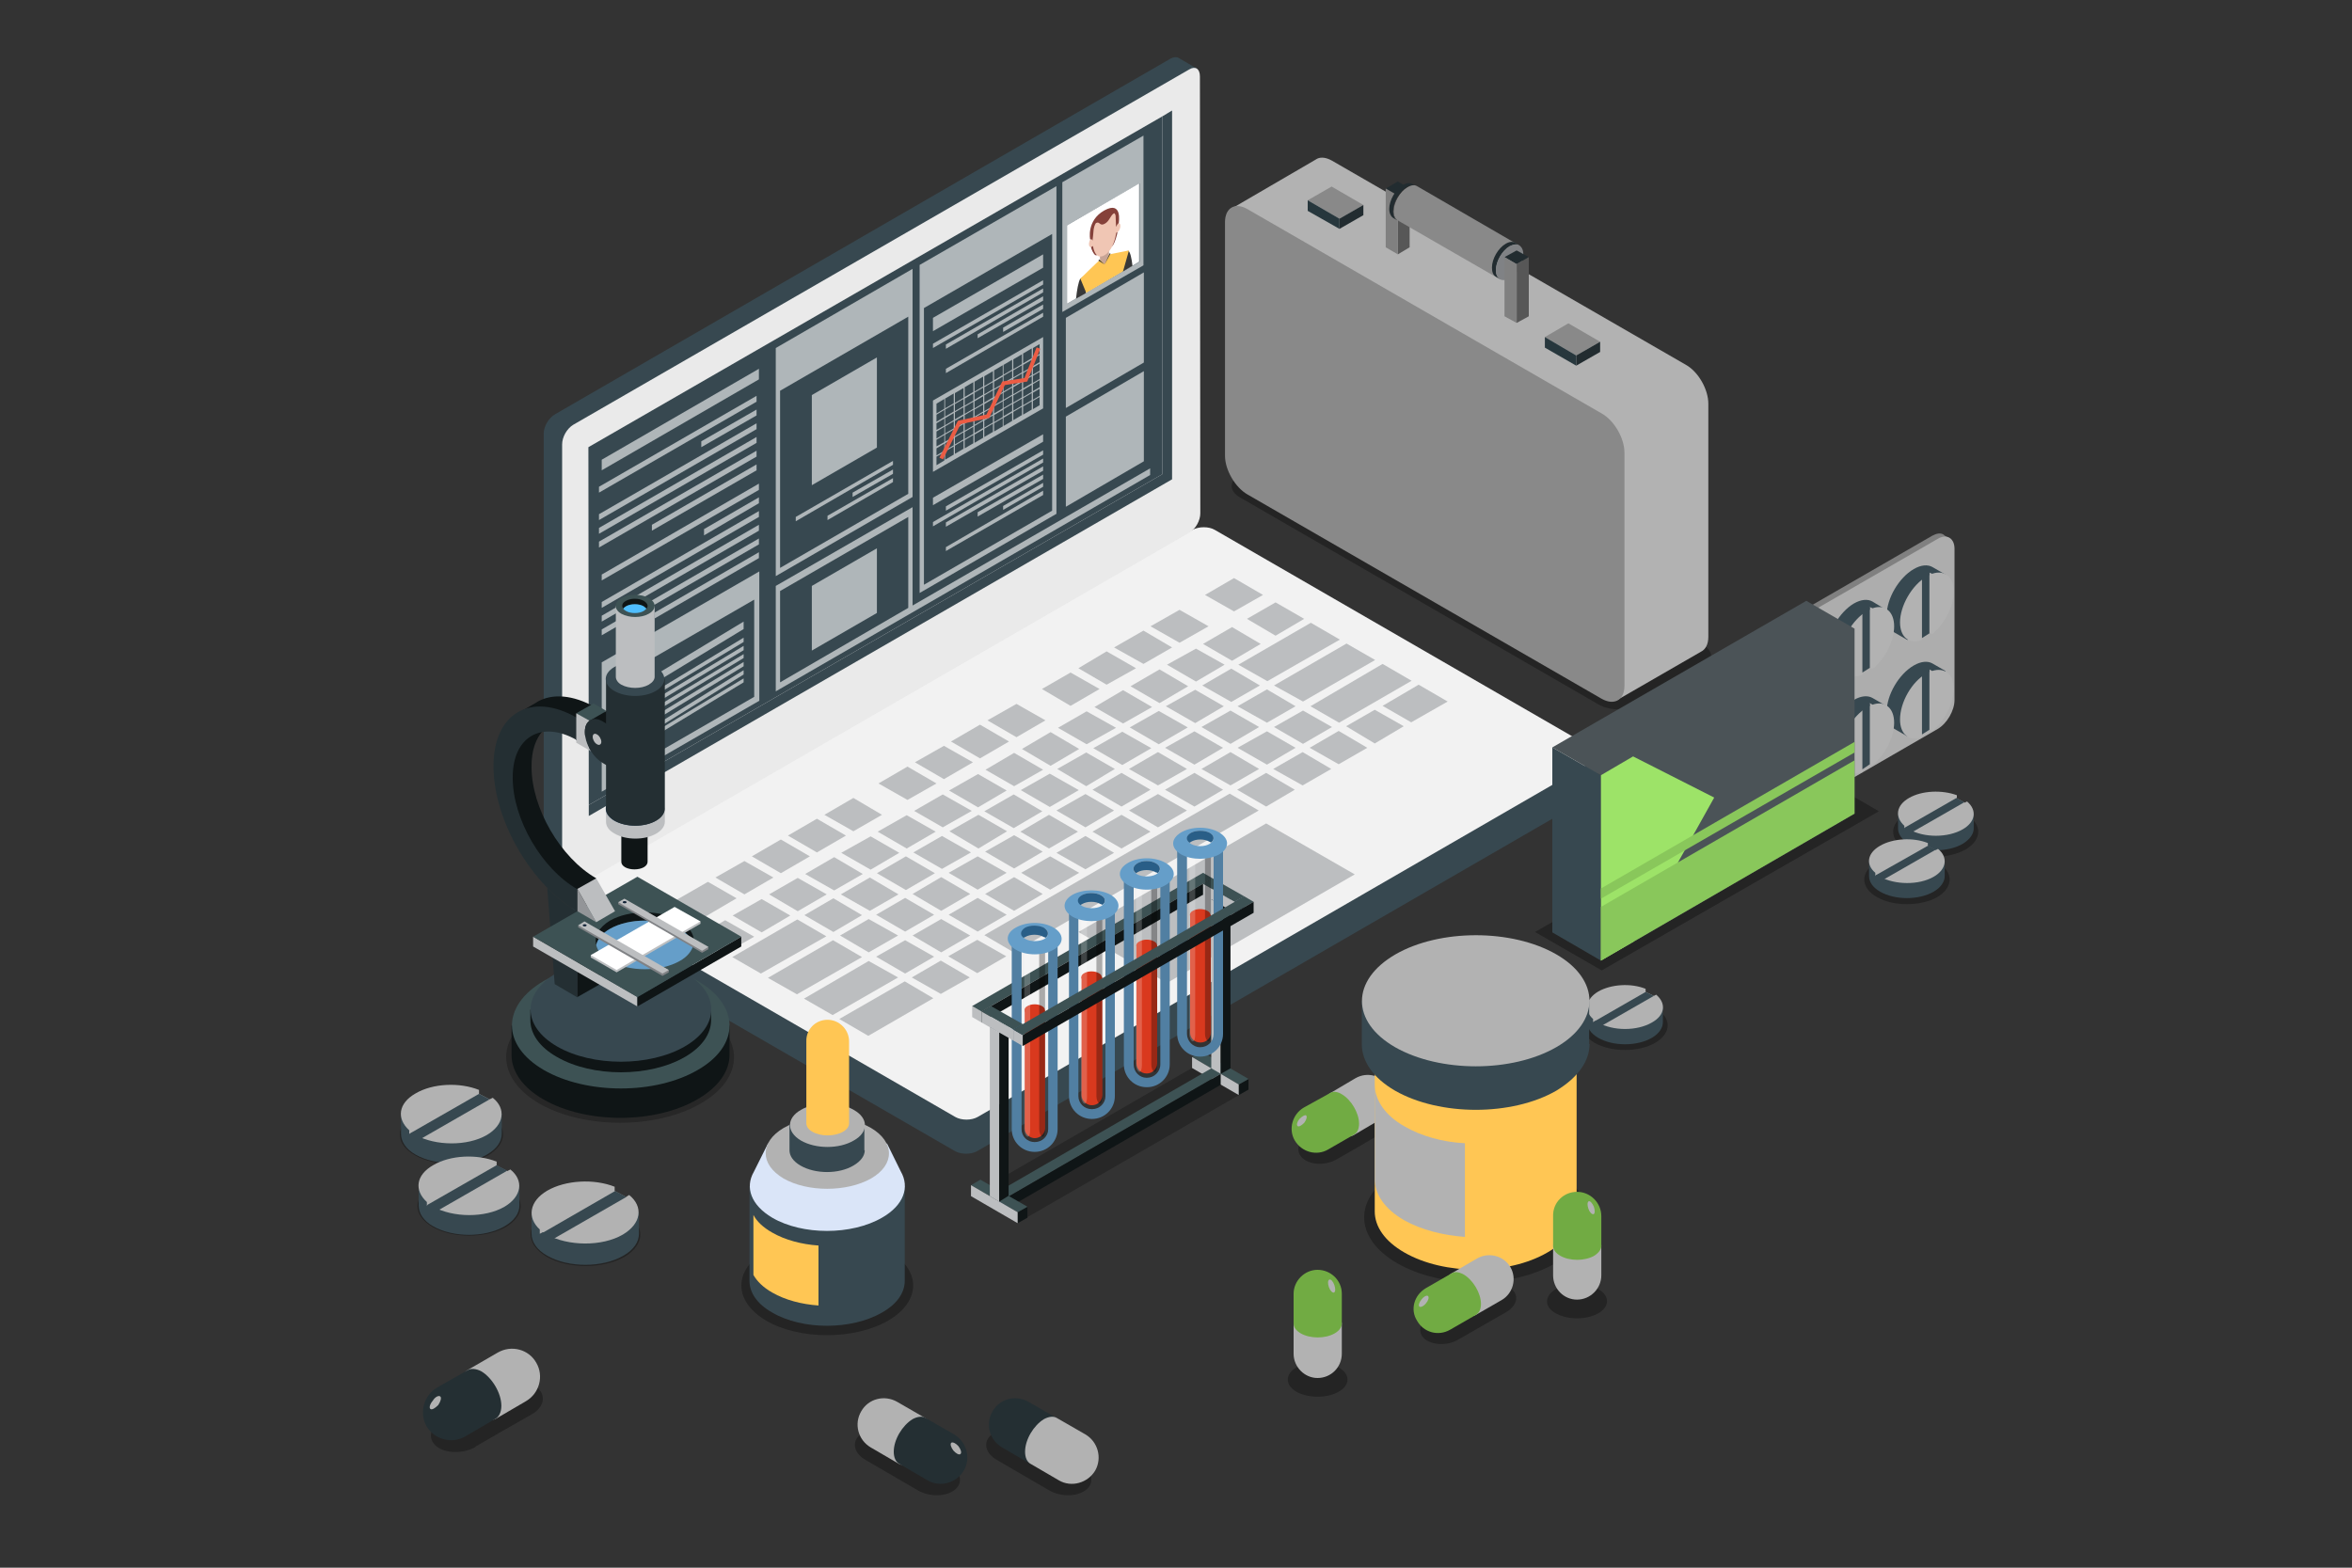 <?xml version="1.0" encoding="utf-8"?>
<!-- Generator: Adobe Illustrator 26.0.1, SVG Export Plug-In . SVG Version: 6.00 Build 0)  -->
<svg version="1.1" id="Layer_1" xmlns="http://www.w3.org/2000/svg" xmlns:xlink="http://www.w3.org/1999/xlink" x="0px" y="0px"
	 viewBox="0 0 600 400" style="enable-background:new 0 0 600 400;" xml:space="preserve">
<rect x="0" y="0" width="600" height="400" fill="#333333" stroke="none"/>
<style type="text/css">
	.st0{opacity:0.3;}
	.st1{fill:#B2B2B2;}
	.st2{fill:#898989;}
	.st3{fill:#222C30;}
	.st4{fill:#27373D;}
	.st5{fill:#575757;}
	.st6{fill:#808080;}
	.st7{fill:#242424;}
	.st8{fill:#808285;}
	.st9{fill:#374850;}
	.st10{fill:#F2F2F2;}
	.st11{fill:#BCBEC0;}
	.st12{fill:#EAEAEA;}
	.st13{opacity:0.6;fill:#FFFFFF;}
	.st14{fill:#FFFFFF;}
	.st15{fill:#383838;}
	.st16{fill:#C7A496;}
	.st17{fill:#FFC654;}
	.st18{fill:#85413A;}
	.st19{fill:#F0C6B4;}
	.st20{fill:none;stroke:#EB5C44;stroke-miterlimit:10;}
	.st21{opacity:0.3;fill:#0D0D0D;}
	.st22{fill:#0F1516;}
	.st23{fill:#3D5254;}
	.st24{fill:#242F33;}
	.st25{fill:#1D374E;}
	.st26{fill:#4FBEFF;}
	.st27{fill:#659EC9;}
	.st28{fill:#0F2034;}
	.st29{fill:#939598;}
	.st30{fill:#D9391E;}
	.st31{fill:#517FA2;}
	.st32{opacity:0.2;fill:#FFFFFF;}
	.st33{fill:#295E87;}
	.st34{fill:#DAE5F8;}
	.st35{fill:#ADADAD;}
	.st36{fill:#4B5357;}
	.st37{fill:#9DE368;}
	.st38{fill:#89C75B;}
	.st39{fill:#71AB43;}
</style>
<g>
	<g>
		<path class="st0" d="M418,179.8c-2.8,1.6-7.3,1.6-10.1,0l-91.6-52.9c-2.8-1.6-2.8-4.2,0-5.8l16.4-9.5c2.8-1.6,7.3-1.6,10.1,0
			l91.6,52.9c2.8,1.6,2.8,4.2,0,5.8L418,179.8z"/>
		<g>
			<path class="st1" d="M313.7,53.5l21.8-12.7c0.2-0.1,0.3-0.2,0.5-0.3l0,0l0,0c1-0.5,2.4-0.3,3.8,0.5l90.3,52.1
				c3.2,1.8,5.7,6.3,5.7,9.9v59.5c0,1.9-0.7,3.2-1.9,3.8v0l-21.5,12.4l-33.4-42.3l-39.3-22.7c-3.2-1.8-5.7-6.3-5.7-10V79.3
				L313.7,53.5z"/>
			<g>
				<g>
					<path class="st2" d="M408.6,178.3l-90.3-52.1c-3.2-1.8-5.8-6.3-5.8-9.9V56.7c0-3.7,2.6-5.2,5.8-3.3l90.3,52.1
						c3.2,1.8,5.8,6.3,5.8,10V175C414.4,178.6,411.8,180.1,408.6,178.3z"/>
				</g>
			</g>
		</g>
		<g>
			<polygon class="st2" points="402.1,90.7 408.2,87.2 400.1,82.5 394.1,86 			"/>
			<polygon class="st3" points="402.1,93.3 408.2,89.8 408.2,87.2 402.1,90.7 			"/>
			<polygon class="st4" points="402.1,93.3 394.1,88.7 394.1,86 402.1,90.7 			"/>
		</g>
		<g>
			<polygon class="st2" points="341.7,55.8 347.8,52.3 339.7,47.6 333.6,51.1 			"/>
			<polygon class="st3" points="341.7,58.4 347.8,54.9 347.8,52.3 341.7,55.8 			"/>
			<polygon class="st4" points="341.7,58.4 333.6,53.8 333.6,51.1 341.7,55.8 			"/>
		</g>
		<g>
			<g>
				<polygon class="st3" points="356.6,49.9 359.6,48.1 356.6,46.3 353.5,48.1 				"/>
				<polygon class="st5" points="356.6,64.9 359.6,63.1 359.6,48.1 356.6,49.9 				"/>
				<polygon class="st6" points="356.6,64.9 353.5,63.1 353.5,48.1 356.6,49.9 				"/>
			</g>
			<g>
				<path class="st3" d="M361.4,47.5c-0.6-0.4-1.5-0.3-2.5,0.3c-1.9,1.1-3.5,3.9-3.5,6.1c0,1.1,0.4,1.9,1,2.3l-1-0.6
					c-0.6-0.4-1-1.2-1-2.3c0-2.2,1.6-5,3.5-6.1c1-0.6,1.8-0.6,2.5-0.2L361.4,47.5z"/>
				<path class="st7" d="M355.4,53.8c0-2.2,1.6-5,3.5-6.1c1.9-1.1,3.5-0.2,3.5,2c0,2.3-1.6,5-3.5,6.1
					C356.9,57,355.4,56.1,355.4,53.8z"/>
				<path class="st2" d="M382.7,71.3l0.3-0.1c0.5,0,1-0.2,1.6-0.5c1.9-1.1,3.5-3.9,3.5-6.1c0-0.6-0.1-1.2-0.4-1.6l0-0.3l-26.2-15.2
					c-0.6-0.4-1.5-0.3-2.5,0.3c-1.9,1.1-3.5,3.9-3.5,6.1c0,1.1,0.4,1.9,1,2.3l0,0L382.7,71.3z"/>
				<path class="st3" d="M387.6,62.6c-0.6-0.4-1.5-0.3-2.5,0.2c-1.9,1.1-3.5,3.9-3.5,6.1c0,1.1,0.4,1.9,1,2.3l-1-0.6
					c-0.7-0.4-1-1.2-1-2.3c0-2.3,1.6-5,3.5-6.1c1-0.6,1.9-0.6,2.5-0.2L387.6,62.6z"/>
				<path class="st8" d="M381.6,69c0-2.3,1.6-5,3.5-6.1c2-1.1,3.5-0.2,3.5,2c0,2.3-1.6,5-3.5,6.1C383.2,72.1,381.6,71.2,381.6,69z"
					/>
			</g>
			<g>
				<polygon class="st3" points="386.9,67.4 390,65.6 386.9,63.9 383.8,65.6 				"/>
				<polygon class="st5" points="386.9,82.4 390,80.7 390,65.6 386.9,67.4 				"/>
				<polygon class="st6" points="386.9,82.4 383.8,80.7 383.8,65.6 386.9,67.4 				"/>
			</g>
		</g>
	</g>
	<g>
		<g>
			<path class="st9" d="M401.3,196.6l-91.4-52.8c-1.5-0.8-4.1-0.8-5.7,0l-150.8,87.1l-7.5-3.4l-0.1,8.7c0,0.6,0.5,1.2,1.2,1.7
				l96.6,55.8c1.6,0.9,4.1,0.9,5.7,0l157.1-90.8c0.8-0.4,1.2-1,1.2-1.6v-8.7h-6.4V196.6z"/>
			<path class="st10" d="M309.9,135.2c-1.5-0.9-4.1-0.9-5.7,0l-157.1,90.7c-1.6,0.9-1.6,2.3,0,3.3l96.6,55.8c1.6,0.9,4.1,0.9,5.7,0
				l157.1-90.8c1.5-0.9,1.5-2.3,0-3.2L309.9,135.2z"/>
			<polygon class="st11" points="251.1,238.6 258.6,243 321.1,206.8 313.7,202.5 			"/>
			<polygon class="st11" points="307.4,151.8 314.8,156 322.2,151.8 314.8,147.5 			"/>
			<polygon class="st11" points="293.5,159.8 300.9,164 308.3,159.8 300.9,155.6 			"/>
			<polygon class="st11" points="318.1,157.9 325.4,162.2 332.7,157.9 325.4,153.7 			"/>
			<polygon class="st11" points="315.9,169.6 323.3,173.8 341.8,163.2 334.4,158.9 			"/>
			<polygon class="st11" points="325,174.9 332.4,179 350.8,168.4 343.5,164.2 			"/>
			<polygon class="st11" points="334.3,180.2 341.6,184.4 360.1,173.7 352.7,169.4 			"/>
			<polygon class="st11" points="284.2,165.2 291.7,169.4 299,165.2 291.7,160.9 			"/>
			<polygon class="st11" points="275.1,170.5 282.3,174.7 289.8,170.5 282.3,166.2 			"/>
			<polygon class="st11" points="265.8,175.8 273.1,180.1 280.5,175.8 273.1,171.6 			"/>
			<polygon class="st11" points="306.9,164.3 314.3,168.6 321.6,164.3 314.3,160 			"/>
			<polygon class="st11" points="297.7,169.6 305.1,173.9 312.4,169.6 305.1,165.5 			"/>
			<polygon class="st11" points="288.4,175.1 295.8,179.4 303.1,175.1 295.8,170.8 			"/>
			<polygon class="st11" points="279.2,180.4 286.5,184.6 293.9,180.4 286.5,176.1 			"/>
			<polygon class="st11" points="269.9,185.7 277.2,189.9 284.7,185.7 277.2,181.5 			"/>
			<polygon class="st11" points="260.7,191.1 268,195.4 275.3,191.1 268,186.8 			"/>
			<polygon class="st11" points="251.4,196.4 258.7,200.6 266.1,196.4 258.7,192.1 			"/>
			<polygon class="st11" points="242.1,201.7 249.5,206 256.8,201.7 249.5,197.5 			"/>
			<polygon class="st11" points="233.2,206.9 240.5,211.1 247.9,206.9 240.5,202.7 			"/>
			<polygon class="st11" points="223.9,212.2 231.3,216.5 238.7,212.2 231.3,208 			"/>
			<polygon class="st11" points="214.6,217.6 222.1,221.9 229.4,217.6 222.1,213.4 			"/>
			<polygon class="st11" points="205.4,223 212.8,227.2 220.1,223 212.8,218.7 			"/>
			<polygon class="st11" points="196.2,228.2 203.5,232.5 210.9,228.2 203.5,224 			"/>
			<polygon class="st11" points="186.9,233.6 194.3,237.9 201.6,233.6 194.3,229.4 			"/>
			<polygon class="st11" points="315.7,180.2 323.2,184.4 330.5,180.2 323.2,175.9 			"/>
			<polygon class="st11" points="306.5,185.5 313.9,189.8 321.2,185.5 313.9,181.3 			"/>
			<polygon class="st11" points="297.2,190.8 304.7,195.1 312,190.8 304.7,186.6 			"/>
			<polygon class="st11" points="288,196.2 295.4,200.4 302.8,196.2 295.4,191.9 			"/>
			<polygon class="st11" points="278.7,201.5 286.1,205.8 293.5,201.5 286.1,197.2 			"/>
			<polygon class="st11" points="269.5,206.8 276.9,211.1 284.2,206.8 276.9,202.6 			"/>
			<polygon class="st11" points="260.3,212.2 267.6,216.5 275,212.2 267.6,207.9 			"/>
			<polygon class="st11" points="251.3,217.3 258.7,221.6 266,217.3 258.7,213.1 			"/>
			<polygon class="st11" points="242,222.7 249.4,227 256.8,222.7 249.4,218.5 			"/>
			<polygon class="st11" points="232.8,228.1 240.1,232.4 247.5,228.1 240.1,223.8 			"/>
			<polygon class="st11" points="223.5,233.4 230.9,237.7 238.3,233.4 230.9,229.1 			"/>
			<polygon class="st11" points="214.3,238.7 221.6,243 229.1,238.7 221.6,234.5 			"/>
			<polygon class="st11" points="325,185.5 332.4,189.8 339.8,185.5 332.4,181.3 			"/>
			<polygon class="st11" points="315.7,190.8 323.2,195.1 330.5,190.8 323.2,186.6 			"/>
			<polygon class="st11" points="306.5,196.2 313.9,200.4 321.2,196.2 313.9,191.9 			"/>
			<polygon class="st11" points="297.2,201.5 304.7,205.8 312,201.5 304.7,197.2 			"/>
			<polygon class="st11" points="288,206.8 295.4,211.1 302.8,206.8 295.4,202.6 			"/>
			<polygon class="st11" points="278.7,212.2 286.1,216.5 293.5,212.2 286.1,207.9 			"/>
			<polygon class="st11" points="269.5,217.6 276.9,221.8 284.2,217.6 276.9,213.3 			"/>
			<polygon class="st11" points="260.5,222.7 267.9,227 275.3,222.7 267.9,218.5 			"/>
			<polygon class="st11" points="251.3,228.1 258.7,232.4 266,228.1 258.7,223.8 			"/>
			<polygon class="st11" points="242,233.4 249.4,237.7 256.8,233.4 249.4,229.1 			"/>
			<polygon class="st11" points="232.8,238.7 240.1,243 247.5,238.7 240.1,234.5 			"/>
			<polygon class="st11" points="223.5,244.1 230.9,248.4 238.3,244.1 230.9,239.9 			"/>
			<polygon class="st11" points="205.1,254.8 212.4,259 229.1,249.4 221.6,245.2 			"/>
			<polygon class="st11" points="352.7,180.1 360,184.3 369.3,179 361.9,174.7 			"/>
			<polygon class="st11" points="334.1,190.8 341.5,195 348.8,190.8 341.5,186.5 			"/>
			<polygon class="st11" points="343.4,185.3 350.7,189.7 358.1,185.3 350.7,181.1 			"/>
			<polygon class="st11" points="324.8,196.2 332.3,200.4 339.6,196.2 332.3,191.9 			"/>
			<polygon class="st11" points="315.6,201.5 323,205.8 330.3,201.5 323,197.2 			"/>
			<polygon class="st11" points="241.9,244 249.3,248.3 256.7,244 249.3,239.8 			"/>
			<polygon class="st11" points="232.6,249.4 240,253.6 247.4,249.4 240,245.1 			"/>
			<polygon class="st11" points="214.1,260 221.5,264.3 238.1,254.7 230.8,250.4 			"/>
			<polygon class="st11" points="195.9,249.5 203.3,253.7 219.9,244.2 212.5,239.9 			"/>
			<polygon class="st11" points="186.8,244.2 194.1,248.4 210.8,238.9 203.4,234.6 			"/>
			<polygon class="st11" points="177.7,239 185,243.2 192.4,239 185,234.8 			"/>
			<polygon class="st11" points="306.7,174.9 314.1,179.1 321.4,174.9 314.1,170.6 			"/>
			<polygon class="st11" points="297.4,180.2 304.9,184.5 312.2,180.2 304.9,176 			"/>
			<polygon class="st11" points="288.2,185.6 295.6,189.9 303,185.6 295.6,181.4 			"/>
			<polygon class="st11" points="278.9,190.9 286.3,195.2 293.7,190.9 286.3,186.7 			"/>
			<polygon class="st11" points="269.7,196.2 277.1,200.6 284.4,196.2 277.1,192 			"/>
			<polygon class="st11" points="260.4,201.6 267.8,205.9 275.2,201.6 267.8,197.4 			"/>
			<polygon class="st11" points="251.1,207 258.6,211.3 265.9,207 258.6,202.7 			"/>
			<polygon class="st11" points="242.2,212.1 249.6,216.5 256.9,212.1 249.6,207.9 			"/>
			<polygon class="st11" points="233,217.5 240.3,221.7 247.7,217.5 240.3,213.3 			"/>
			<polygon class="st11" points="223.7,222.8 231.1,227.1 238.5,222.8 231.1,218.5 			"/>
			<polygon class="st11" points="214.5,228.2 221.9,232.4 229.2,228.2 221.9,223.9 			"/>
			<polygon class="st11" points="205.2,233.5 212.6,237.8 219.9,233.5 212.6,229.2 			"/>
			<polygon class="st11" points="251.9,183.8 259.3,188.1 266.7,183.8 259.3,179.6 			"/>
			<polygon class="st11" points="242.6,189.2 250,193.5 257.4,189.2 250,184.9 			"/>
			<polygon class="st11" points="233.4,194.5 240.8,198.8 248.2,194.5 240.8,190.3 			"/>
			<polygon class="st11" points="224.1,199.9 231.5,204.1 238.9,199.9 231.5,195.6 			"/>
			<polygon class="st11" points="210.3,207.9 217.7,212.1 225,207.9 217.7,203.6 			"/>
			<polygon class="st11" points="201,213.2 208.4,217.5 215.8,213.2 208.4,208.9 			"/>
			<polygon class="st11" points="191.8,218.5 199.2,222.8 206.6,218.5 199.2,214.2 			"/>
			<polygon class="st11" points="182.5,223.9 189.9,228.2 197.3,223.9 189.9,219.7 			"/>
			<polygon class="st11" points="167,232.8 174.4,237.1 187.9,229.2 180.6,225 			"/>
			<polygon class="st11" points="275.1,237.8 297.7,250.8 345.6,223.1 323,210.1 			"/>
		</g>
		<g>
			<path class="st9" d="M300.7,14.8c-0.4-0.3-1.2-0.3-2,0.1l-157.1,90.8c-1.6,0.9-2.9,3.1-2.9,4.9v111.5c0,0.9,0.3,1.6,0.8,1.8
				c0,0.1,0,0.1,0,0.1l4.7,2.7l1-5l153.5-88.6c1.6-1,2.8-3.1,2.8-4.9V21.3l0.9,0.8l3.1-4.5L300.7,14.8L300.7,14.8z"/>
			<path class="st12" d="M303.4,17.7l-157.2,90.7c-1.6,1-2.8,3.1-2.8,5V225c0,1.8,1.2,2.5,2.8,1.7l157.2-90.8
				c1.6-0.9,2.8-3.1,2.8-4.9l-0.1-111.5C306.1,17.5,304.9,16.8,303.4,17.7z"/>
			<polygon class="st9" points="296.5,121 150.2,205.4 150.2,208.2 299,122.3 299,28.2 296.5,29.7 			"/>
			<polygon class="st9" points="150.2,205.4 296.5,121 296.5,29.7 150.1,114.1 			"/>
		</g>
		<g>
			<polygon class="st13" points="203,133 227.8,118.6 227.8,117.6 203,131.9 			"/>
			<polygon class="st13" points="211.1,132.7 227.8,123 227.8,122 211.1,131.6 			"/>
			<polygon class="st13" points="217.5,126.8 227.8,120.9 227.8,119.8 217.5,125.7 			"/>
			<polygon class="st13" points="153.5,120 193.6,96.8 193.6,94.1 153.5,117.3 			"/>
			<g>
				<polygon class="st13" points="153.5,148.1 193.6,125 193.6,123.4 153.5,146.6 				"/>
				<polygon class="st13" points="179.6,135 193.6,126.9 193.6,128.4 179.6,136.6 				"/>
				<polygon class="st13" points="153.5,155.1 193.6,131.9 193.6,130.4 153.5,153.6 				"/>
				<polygon class="st13" points="153.5,158.6 193.6,135.4 193.6,133.9 153.5,157.1 				"/>
				<polygon class="st13" points="153.5,162.1 193.6,138.9 193.6,137.4 153.5,160.6 				"/>
				<polygon class="st13" points="167,156.3 193.6,140.9 193.6,142.4 167,157.8 				"/>
			</g>
			<g>
				<polygon class="st13" points="152.8,125.7 193,102.5 193,101 152.8,124.2 				"/>
				<polygon class="st13" points="178.9,112.6 193,104.5 193,106 178.9,114.1 				"/>
				<polygon class="st13" points="152.8,132.7 193,109.5 193,108 152.8,131.2 				"/>
				<polygon class="st13" points="152.8,136.2 193,113 193,111.5 152.8,134.7 				"/>
				<polygon class="st13" points="152.8,139.7 193,116.5 193,115 152.8,138.2 				"/>
				<polygon class="st13" points="166.3,133.9 193,118.5 193,120 166.3,135.4 				"/>
			</g>
			<path class="st13" d="M153.5,169v33l40.2-23.2v-33L153.5,169z M154.8,174.7l37.6-21.7v24.8l-37.6,21.7V174.7z"/>
			<polygon class="st13" points="238,128.9 266.1,112.7 266.1,110.8 238,127 			"/>
			<polygon class="st13" points="241.3,130.3 266.1,116 266.1,114.9 241.3,129.2 			"/>
			<polygon class="st13" points="238,134.3 266.1,118 266.1,117 238,133.2 			"/>
			<polygon class="st13" points="241.3,134.4 266.1,120.1 266.1,119 241.3,133.3 			"/>
			<polygon class="st13" points="249.4,131.8 266.1,122.2 266.1,121.1 249.4,130.7 			"/>
			<polygon class="st13" points="255.9,130.1 266.1,124.2 266.1,123.2 255.9,129.1 			"/>
			<polygon class="st13" points="241.3,140.6 266.1,126.3 266.1,125.2 241.3,139.6 			"/>
			<polygon class="st13" points="156.1,178.9 189.7,158.6 189.7,160.5 156.1,180.9 			"/>
			<polygon class="st13" points="156.1,183.1 189.7,162.7 189.7,163.8 156.1,184.1 			"/>
			<polygon class="st13" points="156.1,185.1 189.7,164.8 189.7,165.9 156.1,186.2 			"/>
			<polygon class="st13" points="156.1,187.2 189.7,166.9 189.7,167.9 156.1,188.3 			"/>
			<polygon class="st13" points="161.2,187.4 189.7,170 189.7,168.9 161.2,186.3 			"/>
			<polygon class="st13" points="167.7,185.8 189.7,172.1 189.7,171 167.7,184.7 			"/>
			<polygon class="st13" points="156.1,193.4 189.7,173.1 189.7,174.1 156.1,194.5 			"/>
			<polygon class="st13" points="238,88.8 266.1,72.6 266.1,71.5 238,87.7 			"/>
			<polygon class="st13" points="238,84.5 266.1,68.3 266.1,64.9 238,81.1 			"/>
			<polygon class="st13" points="241.3,89 266.1,74.6 266.1,73.6 241.3,87.9 			"/>
			<polygon class="st13" points="249.4,86.3 266.1,76.7 266.1,75.6 249.4,85.3 			"/>
			<polygon class="st13" points="255.9,84.7 266.1,78.8 266.1,77.7 255.9,83.6 			"/>
			<polygon class="st13" points="241.3,95.2 266.1,80.8 266.1,79.8 241.3,94.1 			"/>
			<path class="st13" d="M238,102.2v18.2l28.1-16.2V86L238,102.2z M263.5,102.3l1.7-1v2.1l-1.7,1V102.3z M263.5,100.2l1.7-1v1.8
				l-1.7,1V100.2z M263.5,98l1.7-1v1.8l-1.7,1V98z M263.5,95.9l1.7-1v1.8l-1.7,1V95.9z M263.5,93.8l1.7-1v1.8l-1.7,1V93.8z
				 M263.5,91.6l1.7-1v1.8l-1.7,1V91.6z M263.5,88.8l1.7-1v2.5l-1.7,1V88.8z M261,103.7l2.2-1.3v2.1l-2.2,1.3V103.7z M261,101.6
				l2.2-1.3v1.8l-2.2,1.3V101.6z M261,99.5l2.2-1.3v1.8l-2.2,1.3V99.5z M261,97.3l2.2-1.3v1.8l-2.2,1.3V97.3z M261,95.2l2.2-1.3v1.8
				L261,97V95.2z M261,93.1l2.2-1.3v1.8l-2.2,1.3V93.1z M261,90.2l2.2-1.3v2.5l-2.2,1.3V90.2z M258.5,105.1l2.2-1.3v2.1l-2.2,1.3
				V105.1z M258.5,103l2.2-1.3v1.8l-2.2,1.3V103z M258.5,100.9l2.2-1.3v1.8l-2.2,1.3V100.9z M258.5,98.8l2.2-1.3v1.8l-2.2,1.3V98.8z
				 M258.5,96.6l2.2-1.3v1.8l-2.2,1.3V96.6z M258.5,94.5l2.2-1.3V95l-2.2,1.3V94.5z M258.5,91.7l2.2-1.3v2.5l-2.2,1.3V91.7z
				 M256,106.6l2.2-1.3v2.1l-2.2,1.3V106.6z M256,104.4l2.2-1.3v1.8l-2.2,1.3V104.4z M256,102.3l2.2-1.3v1.8l-2.2,1.3V102.3z
				 M256,100.2l2.2-1.3v1.8L256,102V100.2z M256,98.1l2.2-1.3v1.8l-2.2,1.3V98.1z M256,95.9l2.2-1.3v1.8l-2.2,1.3V95.9z M256,93.1
				l2.2-1.3v2.5l-2.2,1.3V93.1z M253.6,108l2.2-1.3v2.1l-2.2,1.3V108z M253.6,105.9l2.2-1.3v1.8l-2.2,1.3V105.9z M253.6,103.7
				l2.2-1.3v1.8l-2.2,1.3V103.7z M253.6,101.6l2.2-1.3v1.8l-2.2,1.3V101.6z M253.6,99.5l2.2-1.3v1.8l-2.2,1.3V99.5z M253.6,97.4
				l2.2-1.3v1.8l-2.2,1.3V97.4z M253.6,94.5l2.2-1.3v2.5l-2.2,1.3V94.5z M251.1,109.4l2.2-1.3v2.1l-2.2,1.3V109.4z M251.1,107.3
				l2.2-1.3v1.8l-2.2,1.3V107.3z M251.1,105.2l2.2-1.3v1.8l-2.2,1.3V105.2z M251.1,103.1l2.2-1.3v1.8l-2.2,1.3V103.1z M251.1,100.9
				l2.2-1.3v1.8l-2.2,1.3V100.9z M251.1,98.8l2.2-1.3v1.8l-2.2,1.3V98.8z M251.1,96l2.2-1.3v2.5l-2.2,1.3V96z M248.6,110.9l2.2-1.3
				v2.1l-2.2,1.3V110.9z M248.6,108.7l2.2-1.3v1.8l-2.2,1.3V108.7z M248.6,106.6l2.2-1.3v1.8l-2.2,1.3V106.6z M248.6,104.5l2.2-1.3
				v1.8l-2.2,1.3V104.5z M248.6,102.4l2.2-1.3v1.8l-2.2,1.3V102.4z M248.6,100.2l2.2-1.3v1.8l-2.2,1.3V100.2z M248.6,97.4l2.2-1.3
				v2.5l-2.2,1.3V97.4z M246.1,112.3l2.2-1.3v2.1l-2.2,1.3V112.3z M246.1,110.2l2.2-1.3v1.8l-2.2,1.3V110.2z M246.1,108.1l2.2-1.3
				v1.8l-2.2,1.3V108.1z M246.1,105.9l2.2-1.3v1.8l-2.2,1.3V105.9z M246.1,103.8l2.2-1.3v1.8l-2.2,1.3V103.8z M246.1,101.7l2.2-1.3
				v1.8l-2.2,1.3V101.7z M246.1,98.8l2.2-1.3v2.5l-2.2,1.3V98.8z M243.6,113.7l2.2-1.3v2.1l-2.2,1.3V113.7z M243.6,111.6l2.2-1.3
				v1.8l-2.2,1.3V111.6z M243.6,109.5l2.2-1.3v1.8l-2.2,1.3V109.5z M243.6,107.4l2.2-1.3v1.8l-2.2,1.3V107.4z M243.6,105.2l2.2-1.3
				v1.8l-2.2,1.3V105.2z M243.6,103.1l2.2-1.3v1.8l-2.2,1.3V103.1z M243.6,100.3l2.2-1.3v2.5l-2.2,1.3V100.3z M241.1,115.2l2.2-1.3
				v2.1l-2.2,1.3V115.2z M241.1,113.1l2.2-1.3v1.8l-2.2,1.3V113.1z M241.1,110.9l2.2-1.3v1.8l-2.2,1.3V110.9z M241.1,108.8l2.2-1.3
				v1.8l-2.2,1.3V108.8z M241.1,106.7l2.2-1.3v1.8l-2.2,1.3V106.7z M241.1,104.5l2.2-1.3v1.8l-2.2,1.3V104.5z M241.1,101.7l2.2-1.3
				v2.5l-2.2,1.3V101.7z M238.9,116.5l2-1.1v2.1l-2,1.2V116.5z M238.9,114.4l2-1.2v1.8l-2,1.2V114.4z M238.9,112.2l2-1.2v1.8l-2,1.1
				V112.2z M238.9,110.1l2-1.2v1.8l-2,1.2V110.1z M238.9,108l2-1.2v1.8l-2,1.1V108z M238.9,105.8l2-1.2v1.8l-2,1.2V105.8z
				 M238.9,103l2-1.2v2.5l-2,1.2V103z"/>
			<path class="st13" d="M197.9,88.8V147l34.9-20.2V68.6L197.9,88.8z M199,99.7l32.7-18.9V126L199,144.9V99.7z"/>
			<path class="st13" d="M234.6,67.6v83.7l34.9-20.2V47.5L234.6,67.6z M235.7,78.6l32.7-18.9v70.6l-32.7,18.9V78.6z"/>
			<polygon class="st14" points="272.2,77.5 290.6,66.8 290.6,46.8 272.2,57.5 			"/>
			<path class="st13" d="M271,46.5v33.1l20.7-11.9V34.6L271,46.5z M272.2,57.5l18.5-10.7v20l-18.5,10.7V57.5z"/>
			<g>
				<path class="st15" d="M274.5,76.2c0.2-2,0.6-4.4,1.1-5.1c1.1-0.8,1.4-0.8,1.4-0.8v4.5L274.5,76.2z"/>
				<path class="st15" d="M286.4,69.3l0-4.5c0,0,0.4-0.4,1.4-0.8c0.5,0.1,0.9,2,1.1,3.8L286.4,69.3z"/>
				<polygon class="st16" points="280.6,68.3 282.9,66.9 282.9,61.9 280.6,63.3 				"/>
				<path class="st17" d="M277.1,74.7l-1.5-3.6c0,0,4.9-4.8,5-4.8l1.2,1.1l1.2-2.5c0,0,4.9-1,5-1l-1.5,5.3L277.1,74.7z"/>
				<path class="st18" d="M285.2,56.8c0.5,0.8-0.7,5.5-1.5,6c-0.8,0.5-3.1,1.8-3.9,2.3c-0.8,0.5-2.2-3-1.5-4.3
					c0.9-1.2,3.2-3.4,3.2-3.4S284.5,56.5,285.2,56.8z"/>
				<g>
					<path class="st19" d="M284.8,59.4c0.5-0.2,0.9-0.8,1-1.5c0.1-0.7-0.2-1.1-0.7-0.9C284.7,57.1,284.3,59.5,284.8,59.4z"/>
				</g>
				<g>
					<path class="st19" d="M278.8,62.8c-0.5,0.4-0.9,0.3-1-0.3c-0.1-0.5,0.2-1.3,0.6-1.7C278.9,60.5,279.3,62.5,278.8,62.8z"/>
				</g>
				<path class="st19" d="M281.8,65.1c-3.6,2.1-3.2-5.8-3.2-5.8s-0.2-3.1,3.2-5c3.5-2,3.2,1.4,3.2,1.4S285.3,63,281.8,65.1z"/>
				<path class="st18" d="M285.4,56.9c-0.3,0.1-0.7,1-0.7,1l-0.1-2.6c0-0.8-0.4-0.9-0.4-0.9c-1,0.6-1.1,2-2.4,2.7
					c-1.3,0.7-1.2-0.7-2.2-0.2c0,0-0.4,0.4-0.6,1.6c0,0.3-0.3,3.1-0.3,2.9c-0.2-0.6-0.6-0.3-0.6-0.3s-1-4.8,3.6-7.4
					C286.4,51.1,285.4,56.8,285.4,56.9z"/>
				<polygon class="st15" points="283.3,64.7 283.1,64.6 281.8,67.5 				"/>
				<polygon class="st15" points="280.2,66.5 280.4,66.2 281.8,67.5 				"/>
			</g>
			<path class="st13" d="M197.9,176.4l95.5-55.2v-1.7l-60.6,35v-25.1l-34.9,20.1V176.4z M199,150.8l32.7-18.9v23.2L199,174.1V150.8z
				"/>
			<polygon class="st13" points="207.1,100.8 223.7,91.2 223.7,114.2 207.1,123.8 			"/>
			<polygon class="st13" points="271.9,81.1 291.8,69.5 291.8,92.5 271.9,104.1 			"/>
			<polygon class="st13" points="271.9,106.3 291.8,94.7 291.8,117.7 271.9,129.3 			"/>
			<polygon class="st13" points="207.1,149.5 223.7,139.9 223.7,156.4 207.1,166 			"/>
			<polyline class="st20" points="240.1,117 244.7,107.8 252,106.2 256,97.8 261.7,96.9 264.9,88.8 			"/>
		</g>
	</g>
	<g>
		<g>
			<path class="st21" d="M178.7,281.6c-11.3,6.5-29.7,6.5-41.1,0c-11.3-6.6-11.3-17.2,0-23.7c11.4-6.6,29.8-6.6,41.1,0
				C190.1,264.4,190.1,275.1,178.7,281.6z"/>
			<path class="st22" d="M130.5,261.7v7.5c0,4.1,2.7,8.2,8.1,11.3c10.9,6.3,28.5,6.3,39.3,0c5.4-3.1,8.2-7.2,8.2-11.3v-7.5H130.5z"
				/>
			<path class="st23" d="M178,273c-10.8,6.3-28.4,6.3-39.3,0c-10.8-6.3-10.8-16.4,0-22.7c10.9-6.3,28.5-6.3,39.3,0
				C188.8,256.6,188.8,266.8,178,273z"/>
		</g>
		<g>
			<path class="st22" d="M135.3,257.6v2.7l0,0c0,3.4,2.2,6.8,6.8,9.4c9,5.2,23.6,5.2,32.6,0c4.5-2.6,6.7-6,6.7-9.4v-2.7H135.3z"/>
			<path class="st9" d="M174.7,267c-9,5.2-23.6,5.2-32.6,0c-9-5.2-9-13.6,0-18.8c9-5.2,23.6-5.2,32.6,0
				C183.7,253.3,183.7,261.8,174.7,267z"/>
		</g>
		<g>
			<path class="st24" d="M141.5,251.1l5.8,3.4v-21.9c0,0-3.8-2-7.7-6.1L141.5,251.1z"/>
			<polygon class="st22" points="153.1,251.1 147.3,254.4 147.3,232.5 153.1,229.1 			"/>
		</g>
		<g>
			<path class="st22" d="M152.1,224.1c-9.1-5.2-16.5-17.9-16.5-28.4c-0.1-8.2,4.4-12.6,10.6-11.7c0.7,0.1,0.1,4.6,0.9,4.9l4.8-2.8
				l0-5.6c-5.8-3.3-11.1-3.6-14.9-1.4h0l-0.1,0.1c0,0,0,0,0,0l-5,2.9l0.6,2.1c-1.2,2.4-1.8,5.4-1.8,8.9c-2.7,2.6-4.8,9.3,3.1,21.9
				c3.5,5.4,13.5,17.8,13.5,17.8l4.8-2.8L152.1,224.1z"/>
			<path class="st24" d="M132.2,216.7c3.9,6.7,9.2,12.5,15.1,15.9l0-5.7c-9.1-5.2-16.5-17.9-16.5-28.4c-0.1-10.5,7.3-14.8,16.3-9.7
				l0-5.7c-11.7-6.7-21.3-1.1-21.2,12.5C125.9,202.4,128.3,210,132.2,216.7z"/>
		</g>
		<g>
			<path class="st23" d="M153.5,184.3v-0.1c0-1.3,0.4-2.3,1.2-2.8l-3.3-1.9L147,182l8.1,7.2C154.1,187.7,153.5,185.9,153.5,184.3z"
				/>
			<path class="st22" d="M158.1,181.6c-1.2-0.7-2.4-0.8-3.2-0.4v0l0,0.1c0,0,0,0,0,0l-4.5,2.6l4.9,11.7l4.3-2.5v-10.6L158.1,181.6z"
				/>
			<path class="st11" d="M149.2,186.8v-0.1c0-1.4,0.5-2.3,1.2-2.8L147,182v7.5l3.8,2.2C149.8,190.2,149.2,188.4,149.2,186.8z"/>
			<path class="st24" d="M149.2,186.7v0.1c0,2.9,2,6.4,4.6,7.9l1.5,0.9V185l-1.5-0.9C151.3,182.6,149.2,183.8,149.2,186.7z"/>
			<path class="st11" d="M152.3,187.4c-0.6-0.4-1.1-0.1-1.1,0.6c0,0.7,0.5,1.6,1.1,1.9c0.6,0.4,1.1,0,1.1-0.6
				C153.4,188.6,152.9,187.7,152.3,187.4z"/>
		</g>
		<g>
			<g>
				<path class="st22" d="M158.5,208.1v11.8l0,0c0,0.5,0.3,1,1,1.4c1.3,0.7,3.4,0.7,4.7,0c0.7-0.4,1-0.9,1-1.4l0,0v-11.8H158.5z"/>
				<path class="st25" d="M164.1,209.5c-1.3,0.7-3.4,0.7-4.7,0c-1.3-0.8-1.3-2,0-2.7c1.3-0.7,3.4-0.7,4.7,0
					C165.4,207.5,165.4,208.7,164.1,209.5z"/>
			</g>
			<g>
				<path class="st11" d="M154.6,206.4v3.3l0,0c0,1.1,0.7,2.2,2.2,3c2.9,1.7,7.7,1.7,10.6,0c1.4-0.8,2.2-1.9,2.2-3l0,0v-3.3H154.6z"
					/>
				<path class="st25" d="M167.3,209.4c-2.9,1.7-7.6,1.7-10.6,0c-2.9-1.7-2.9-4.4,0-6.1c2.9-1.7,7.7-1.7,10.6,0
					C170.2,205,170.2,207.7,167.3,209.4z"/>
			</g>
			<g>
				<path class="st24" d="M154.6,173.2v33.1l0,0c0,1.1,0.7,2.2,2.2,3.1c2.9,1.7,7.7,1.7,10.6,0c1.4-0.8,2.2-1.9,2.2-3.1l0,0v-33.1
					H154.6z"/>
				<path class="st9" d="M167.3,176.3c-2.9,1.7-7.6,1.7-10.6,0c-2.9-1.7-2.9-4.4,0-6.1c2.9-1.7,7.7-1.7,10.6,0
					C170.2,171.9,170.2,174.6,167.3,176.3z"/>
			</g>
			<g>
				<path class="st11" d="M157.1,154.6v18.1l0,0c0,0.7,0.5,1.5,1.4,2c2,1.1,5.1,1.1,7,0c1-0.6,1.5-1.3,1.5-2l0,0v-18.1H157.1z"/>
				<path class="st23" d="M165.5,156.6c-1.9,1.1-5,1.1-7,0c-1.9-1.1-1.9-2.9,0-4c2-1.1,5.1-1.1,7,0
					C167.5,153.7,167.5,155.5,165.5,156.6z"/>
				<path class="st22" d="M164.9,155.3c-0.2-0.2-0.4-0.4-0.7-0.6c-1.2-0.7-3.3-0.7-4.5,0c-0.3,0.2-0.5,0.4-0.7,0.6
					c-0.5-0.7-0.3-1.5,0.7-2c1.2-0.7,3.3-0.7,4.5,0C165.2,153.9,165.5,154.7,164.9,155.3z"/>
				<path class="st26" d="M164.9,155.3c-0.2,0.2-0.4,0.4-0.7,0.6c-1.2,0.7-3.3,0.7-4.5,0c-0.3-0.2-0.5-0.3-0.7-0.6
					c0.1-0.2,0.4-0.4,0.7-0.6c1.2-0.7,3.3-0.7,4.5,0C164.6,155,164.8,155.2,164.9,155.3z"/>
			</g>
		</g>
		<g>
			<polygon class="st11" points="136,241.5 162.6,256.8 162.6,254.4 136,239 			"/>
			<polygon class="st22" points="189.1,241.5 162.6,256.8 162.6,254.4 189.1,239 			"/>
			<polygon class="st23" points="162.6,254.4 136,239 162.6,223.7 189.1,239 			"/>
			<g>
				<path class="st22" d="M176.9,241.1c-0.4-1.5-1.5-3-3.5-4.1c-4.9-2.8-12.9-2.8-17.8,0c-2,1.2-3.2,2.6-3.5,4.1
					c-0.6-2.2,0.7-4.5,3.5-6.2c4.9-2.8,12.9-2.8,17.8,0C176.2,236.7,177.4,238.9,176.9,241.1z"/>
				<path class="st27" d="M176.9,241.1c-0.4,1.5-1.5,3-3.5,4.1c-4.9,2.8-12.9,2.8-17.8,0c-2-1.1-3.2-2.6-3.5-4.1
					c0.4-1.5,1.5-3,3.5-4.1c4.9-2.8,12.9-2.8,17.8,0C175.3,238.1,176.5,239.6,176.9,241.1z"/>
			</g>
			<g>
				<polygon class="st11" points="178.7,235.7 157.3,248.1 150.7,244.3 150.7,243.7 178.7,235.1 				"/>
				<polygon class="st14" points="178.7,235.1 157.3,247.5 150.7,243.7 172.1,231.4 				"/>
			</g>
			<g>
				<polygon class="st8" points="147.5,236.6 169,249 170.6,248.1 170.6,247.5 147.5,236.1 				"/>
				<polygon class="st11" points="147.5,236.1 169,248.4 170.6,247.5 149.1,235.1 				"/>
				<path class="st28" d="M149.5,236.3c-0.2,0.1-0.5,0.1-0.7,0c-0.2-0.1-0.2-0.2,0-0.4c0.2-0.1,0.5-0.1,0.7,0
					C149.7,236,149.7,236.2,149.5,236.3z"/>
			</g>
			<g>
				<polygon class="st8" points="157.7,230.7 179.1,243.1 180.7,242.2 180.7,241.6 157.7,230.2 				"/>
				<polygon class="st11" points="157.7,230.2 179.1,242.6 180.7,241.6 159.3,229.3 				"/>
				<path class="st28" d="M159.7,230.4c-0.2,0.1-0.5,0.1-0.7,0c-0.2-0.1-0.2-0.3,0-0.4c0.2-0.1,0.5-0.1,0.7,0
					C159.9,230.1,159.9,230.3,159.7,230.4z"/>
			</g>
		</g>
		<g>
			<polygon class="st29" points="147.3,232.5 152.1,235.3 147.3,226.8 			"/>
			<polygon class="st11" points="152.1,235.3 147.3,226.8 152.1,224.1 156.9,232.5 			"/>
		</g>
	</g>
	<g>
		<path class="st21" d="M306.5,271.1l-58.9,34l12,6.9l58.9-34L306.5,271.1z"/>
		<g>
			<polygon class="st11" points="250.4,258.1 250.4,260.9 248,259.5 248,256.7 			"/>
			<polygon class="st23" points="306.9,222.7 309.3,224.1 250.4,258.1 248,256.7 			"/>
			<polygon class="st22" points="309.3,224.1 309.3,226.9 250.4,260.9 250.4,258.1 			"/>
		</g>
		<g>
			<g>
				<path class="st30" d="M289.9,241.2v30.1c0,1.4,1.1,2.6,2.6,2.6h0.1c1.4,0,2.6-1.2,2.6-2.6v-30.1H289.9z"/>
				<path class="st30" d="M290.7,242.3c1.1,0.6,2.7,0.6,3.7,0c1-0.6,1-1.6,0-2.1c-1-0.6-2.7-0.6-3.7,0
					C289.6,240.7,289.6,241.7,290.7,242.3z"/>
			</g>
			<path class="st31" d="M289.2,223.8v47.8c0,1.9,1.5,3.4,3.3,3.4h0.1c1.8,0,3.4-1.5,3.4-3.4v-47.8h2.4v47.8c0,3.2-2.6,5.8-5.8,5.8
				h-0.1c-3.2,0-5.8-2.6-5.8-5.8v-47.8H289.2z"/>
			<path class="st32" d="M289.8,223.8v47.8c0,1.9,1.5,3.1,1.5,0v-47.8H289.8z"/>
			<path class="st0" d="M293.7,223.8v47.8c0,1.9,1.5,3.1,1.5,0v-47.8H293.7z"/>
			<path class="st27" d="M287.7,225.8c2.7,1.6,7,1.6,9.7,0c2.7-1.6,2.7-4,0-5.6c-2.7-1.6-7-1.6-9.7,0
				C285,221.8,285,224.2,287.7,225.8z M290.1,220.3c1.3-0.8,3.5-0.8,4.8,0c1.4,0.8,1.4,2,0,2.8c-1.3,0.7-3.5,0.7-4.8,0
				C288.8,222.3,288.8,221.1,290.1,220.3z"/>
			<path class="st33" d="M295.3,222.8c-0.1-0.1-0.2-0.2-0.4-0.2c-1.3-0.8-3.5-0.8-4.8,0c-0.1,0.1-0.3,0.2-0.3,0.2
				c-1-0.8-0.8-1.8,0.3-2.5c1.3-0.8,3.5-0.8,4.8,0C296.1,221,296.2,222.1,295.3,222.8z"/>
		</g>
		<g>
			<g>
				<path class="st30" d="M275.9,249.3v30.1c0,1.4,1.2,2.6,2.6,2.6h0.1c1.4,0,2.6-1.1,2.6-2.6v-30.1H275.9z"/>
				<path class="st30" d="M276.6,250.4c1,0.6,2.7,0.6,3.7,0c1-0.6,1-1.6,0-2.1c-1-0.6-2.7-0.6-3.7,0
					C275.6,248.8,275.6,249.8,276.6,250.4z"/>
			</g>
			<path class="st31" d="M275.1,231.9v47.8c0,1.8,1.5,3.3,3.4,3.3h0.1c1.9,0,3.4-1.5,3.4-3.3v-47.8h2.4v47.8c0,3.2-2.6,5.8-5.8,5.8
				h-0.1c-3.2,0-5.8-2.6-5.8-5.8v-47.8H275.1z"/>
			<path class="st32" d="M275.8,231.9v47.8c0,1.8,1.5,3.2,1.5,0v-47.8H275.8z"/>
			<path class="st0" d="M279.7,231.9v47.8c0,1.8,1.5,3.2,1.5,0v-47.8H279.7z"/>
			<path class="st27" d="M273.6,233.9c2.7,1.5,7,1.5,9.7,0c2.7-1.6,2.7-4,0-5.6c-2.7-1.5-7-1.5-9.7,0
				C270.9,229.9,270.9,232.3,273.6,233.9z M276.1,228.4c1.3-0.7,3.5-0.7,4.8,0c1.3,0.8,1.3,2,0,2.8c-1.3,0.7-3.5,0.7-4.8,0
				C274.8,230.4,274.8,229.2,276.1,228.4z"/>
			<path class="st33" d="M281.2,230.9c-0.1-0.1-0.2-0.2-0.4-0.2c-1.3-0.8-3.5-0.8-4.8,0c-0.1,0-0.2,0.2-0.4,0.2
				c-1-0.8-0.8-1.8,0.4-2.5c1.3-0.7,3.5-0.7,4.8,0C282.1,229.1,282.2,230.2,281.2,230.9z"/>
		</g>
		<g>
			<g>
				<path class="st30" d="M261.4,257.8v30.1c0,1.4,1.2,2.5,2.6,2.5h0c1.4,0,2.6-1.2,2.6-2.5v-30.1H261.4z"/>
				<path class="st30" d="M262.1,258.8c1,0.6,2.7,0.6,3.7,0c1-0.6,1-1.6,0-2.1c-1-0.6-2.7-0.6-3.7,0
					C261.1,257.2,261.1,258.2,262.1,258.8z"/>
			</g>
			<path class="st31" d="M260.6,240.3v47.8c0,1.9,1.5,3.3,3.3,3.3h0.1c1.9,0,3.4-1.5,3.4-3.3v-47.8h2.4v47.8c0,3.2-2.6,5.8-5.8,5.8
				h-0.1c-3.2,0-5.8-2.6-5.8-5.8v-47.8H260.6z"/>
			<path class="st32" d="M261.3,240.3v47.8c0,1.9,1.5,3.2,1.5,0v-47.8H261.3z"/>
			<path class="st0" d="M265.1,240.3v47.8c0,1.9,1.5,3.2,1.5,0v-47.8H265.1z"/>
			<path class="st27" d="M259.1,242.3c2.7,1.6,7,1.6,9.7,0c2.7-1.5,2.7-4,0-5.6c-2.7-1.6-7-1.6-9.7,0
				C256.4,238.2,256.4,240.7,259.1,242.3z M261.6,236.8c1.3-0.7,3.4-0.7,4.8,0c1.3,0.8,1.3,2,0,2.8c-1.3,0.7-3.5,0.7-4.8,0
				C260.2,238.8,260.2,237.6,261.6,236.8z"/>
			<path class="st33" d="M266.7,239.3c-0.1-0.1-0.2-0.2-0.4-0.2c-1.3-0.8-3.5-0.8-4.8,0c-0.2,0.1-0.3,0.1-0.4,0.2
				c-1-0.8-0.8-1.8,0.4-2.6c1.3-0.7,3.4-0.7,4.8,0C267.5,237.5,267.7,238.6,266.7,239.3z"/>
		</g>
		<g>
			<polygon class="st22" points="316,276.7 316,279.4 318.5,278 318.5,275.3 			"/>
			<polygon class="st23" points="306.5,268.3 304.1,269.7 316,276.7 318.5,275.3 			"/>
			<polygon class="st11" points="304.1,269.7 304.1,272.5 316,279.4 316,276.7 			"/>
		</g>
		<g>
			<polygon class="st25" points="311.4,230.9 313.9,229.5 311.4,228.1 309,229.5 			"/>
			<polygon class="st11" points="309,272.6 311.4,274 311.4,230.9 309,229.5 			"/>
			<polygon class="st22" points="311.4,274 313.9,272.6 313.9,229.5 311.4,230.9 			"/>
		</g>
		<g>
			<polygon class="st25" points="314.9,230.1 314.9,232.9 317.4,231.5 317.4,228.7 			"/>
			<polygon class="st23" points="309.3,224.1 306.9,225.5 314.9,230.1 317.4,228.7 			"/>
			<polygon class="st11" points="306.9,225.5 306.9,228.2 314.9,232.9 314.9,230.1 			"/>
		</g>
		<g>
			<g>
				<path class="st30" d="M303.6,233.4v30.1c0,1.4,1.1,2.5,2.6,2.5h0.1c1.4,0,2.6-1.1,2.6-2.5v-30.1H303.6z"/>
				<path class="st30" d="M304.3,234.5c1,0.6,2.7,0.6,3.7,0c1-0.6,1-1.6,0-2.1c-1-0.6-2.7-0.6-3.7,0
					C303.3,232.9,303.3,233.9,304.3,234.5z"/>
			</g>
			<path class="st31" d="M302.8,216v47.8c0,1.8,1.5,3.4,3.3,3.4h0.1c1.9,0,3.4-1.5,3.4-3.4V216h2.4v47.8c0,3.2-2.6,5.8-5.8,5.8h-0.1
				c-3.2,0-5.8-2.6-5.8-5.8V216H302.8z"/>
			<path class="st32" d="M303.4,216v47.8c0,1.8,1.5,3.2,1.5,0V216H303.4z"/>
			<path class="st0" d="M307.4,216v47.8c0,1.8,1.5,3.2,1.5,0V216H307.4z"/>
			<path class="st27" d="M301.3,218c2.7,1.5,7,1.5,9.7,0c2.7-1.6,2.7-4,0-5.6c-2.7-1.6-7-1.6-9.7,0C298.6,214,298.6,216.4,301.3,218
				z M303.8,212.5c1.3-0.7,3.5-0.7,4.8,0c1.3,0.8,1.3,2,0,2.8c-1.3,0.8-3.5,0.8-4.8,0C302.5,214.5,302.5,213.3,303.8,212.5z"/>
			<path class="st33" d="M308.9,215c-0.1-0.1-0.2-0.2-0.3-0.2c-1.3-0.8-3.5-0.8-4.8,0c-0.1,0.1-0.2,0.2-0.4,0.2
				c-1-0.8-0.8-1.8,0.4-2.5c1.3-0.7,3.5-0.7,4.8,0C309.8,213.2,309.9,214.3,308.9,215z"/>
		</g>
		<g>
			<polygon class="st25" points="257.3,305.3 257.3,308.1 254.9,306.7 254.9,303.9 			"/>
			<polygon class="st23" points="309,272.6 311.4,274 257.3,305.3 254.9,303.9 			"/>
			<polygon class="st22" points="311.4,274 311.4,276.8 257.3,308.1 257.3,305.3 			"/>
		</g>
		<g>
			<polygon class="st22" points="259.6,309.3 259.6,312.1 262.1,310.7 262.1,307.9 			"/>
			<polygon class="st23" points="250.1,301 247.7,302.4 259.6,309.3 262.1,307.9 			"/>
			<polygon class="st11" points="247.7,302.4 247.7,305.2 259.6,312.1 259.6,309.3 			"/>
		</g>
		<g>
			<polygon class="st25" points="254.9,263.4 257.3,262.1 254.9,260.7 252.5,262.1 			"/>
			<polygon class="st11" points="252.5,305.2 254.9,306.6 254.9,263.4 252.5,262.1 			"/>
			<polygon class="st22" points="254.9,306.6 257.3,305.1 257.3,262.1 254.9,263.4 			"/>
		</g>
		<g>
			<polygon class="st25" points="258.5,262.7 258.5,265.5 260.9,264.1 260.9,261.3 			"/>
			<polygon class="st23" points="252.8,256.7 250.4,258.1 258.5,262.7 260.9,261.3 			"/>
			<polygon class="st11" points="250.4,258.1 250.4,260.9 258.5,265.5 258.5,262.7 			"/>
		</g>
		<g>
			<polygon class="st11" points="260.9,264.1 260.9,266.9 258.5,265.5 258.5,262.7 			"/>
			<polygon class="st23" points="317.4,228.7 319.8,230.1 260.9,264.1 258.5,262.7 			"/>
			<polygon class="st22" points="319.8,230.1 319.8,232.9 260.9,266.9 260.9,264.1 			"/>
		</g>
	</g>
</g>
<g>
	<path class="st0" d="M195.5,319c8.6-4.9,22.4-4.9,31,0c8.6,5,8.6,13,0,18c-8.6,4.9-22.5,4.9-31,0C187,332,187,324,195.5,319z"/>
	<path class="st9" d="M230.8,326.8c0,3-1.9,5.9-5.8,8.1c-7.8,4.5-20.3,4.5-28,0c-3.9-2.2-5.8-5.1-5.8-8.1v-24.2h39.6V326.8z"/>
	<path class="st17" d="M192.2,310c0.9,1.7,2.5,3.2,4.8,4.5c3.3,1.9,7.5,3,11.8,3.3v15.3c-4.3-0.3-8.5-1.4-11.8-3.3
		c-2.3-1.3-3.9-2.9-4.8-4.5V310z"/>
	<path class="st34" d="M192.3,299l3.6-7.2h8.9c4.1-0.7,8.5-0.7,12.6,0h8.9l3.5,7.1l0,0c2.3,4,0.8,8.6-4.8,11.8
		c-7.8,4.5-20.3,4.5-28,0C191.6,307.5,190,303,192.3,299L192.3,299z"/>
	<path class="st1" d="M199.9,287.8c6.2-3.6,16.1-3.6,22.3,0c6.1,3.6,6.1,9.4,0,12.9c-6.2,3.5-16.2,3.5-22.3,0
		C193.8,297.1,193.8,291.4,199.9,287.8z"/>
	<g>
		<path class="st9" d="M220.6,293.5c0,1.4-1,2.8-2.9,3.9c-3.7,2.2-9.7,2.2-13.5,0c-1.9-1.1-2.8-2.5-2.8-3.9V287h19.1V293.5z"/>
		<path class="st1" d="M204.3,283.2c3.7-2.2,9.8-2.2,13.5,0c3.8,2.1,3.8,5.7,0,7.8c-3.7,2.2-9.7,2.2-13.5,0
			C200.6,288.8,200.6,285.3,204.3,283.2z"/>
	</g>
	<path class="st17" d="M211.1,260.2c3,0,5.5,2.5,5.5,5.5v20.9c0,0.8-0.5,1.6-1.6,2.2c-2.2,1.2-5.6,1.2-7.7,0
		c-1.1-0.6-1.6-1.4-1.6-2.2v-20.9C205.6,262.7,208,260.2,211.1,260.2z"/>
</g>
<g>
	<path class="st0" d="M139.5,309.3c5.4-3.2,14.3-3.2,19.8,0c5.4,3.1,5.4,8.2,0,11.4c-5.5,3.1-14.3,3.1-19.8,0
		C134,317.5,134,312.4,139.5,309.3z"/>
	<path class="st9" d="M163,309.4v5.4c0,2-1.3,4.1-4,5.6c-5.3,3.1-14,3.1-19.4,0c-2.7-1.5-4-3.6-4-5.6v-5.4H163z"/>
	<path class="st1" d="M139.6,303.8c4.7-2.7,11.9-3.1,17.2-1v1.1l2.9,1.5l0.8-0.5c3.7,3,3.1,7.3-1.6,10.1c-5.3,3.1-14,3-19.4,0
		c-0.3-0.2-0.6-0.4-1-0.6l-0.8,0.4v-1.1C134.4,310.7,135,306.5,139.6,303.8z"/>
	<path class="st9" d="M156.9,303.9l2.9,1.5l-19.3,11.1c0,0-1.7-0.8-2.6-1.7l0.8-0.4L156.9,303.9z"/>
</g>
<g>
	<path class="st0" d="M105.9,284.1c5.1-3,13.4-3,18.6,0c5.1,2.9,5.1,7.7,0,10.7c-5.2,2.9-13.5,2.9-18.6,0
		C100.7,291.9,100.7,287.1,105.9,284.1z"/>
	<path class="st9" d="M128,284.2v5.1c0,1.9-1.2,3.8-3.8,5.3c-5,2.9-13.1,2.9-18.2,0c-2.5-1.4-3.7-3.4-3.7-5.3v-5.1H128z"/>
	<path class="st1" d="M106,279c4.4-2.6,11.2-2.9,16.2-0.9v1l2.7,1.4l0.8-0.4c3.5,2.8,2.9,6.9-1.5,9.5c-5,2.9-13.1,2.8-18.2,0
		c-0.3-0.2-0.6-0.4-0.9-0.6l-0.7,0.4v-1C101.1,285.4,101.6,281.5,106,279z"/>
	<path class="st9" d="M122.2,279.1l2.7,1.4l-18.1,10.4c0,0-1.6-0.8-2.4-1.6l0.7-0.4L122.2,279.1z"/>
</g>
<g>
	<path class="st0" d="M110.4,302.4c5.1-3,13.4-3,18.6,0c5.1,2.9,5.1,7.7,0,10.7c-5.2,2.9-13.5,2.9-18.6,0
		C105.2,310.1,105.2,305.4,110.4,302.4z"/>
	<path class="st9" d="M132.5,302.5v5.1c0,1.9-1.2,3.8-3.8,5.3c-5,2.9-13.1,2.9-18.2,0c-2.5-1.4-3.7-3.4-3.7-5.3v-5.1H132.5z"/>
	<path class="st1" d="M110.5,297.3c4.4-2.6,11.2-2.9,16.2-0.9v1l2.7,1.4l0.8-0.4c3.5,2.8,2.9,6.9-1.5,9.5c-5,2.9-13.1,2.8-18.2,0
		c-0.3-0.2-0.6-0.4-0.9-0.6l-0.7,0.4v-1C105.6,303.7,106.1,299.8,110.5,297.3z"/>
	<path class="st9" d="M126.7,297.3l2.7,1.4l-18.1,10.4c0,0-1.6-0.8-2.4-1.6l0.7-0.4L126.7,297.3z"/>
</g>
<g>
	<path class="st0" d="M120.1,358.1l7.1-4.2c3.2-1.8,7.7-1.7,9.9,0.2c2.3,2,1.7,5-1.5,6.8l-7.2,4.1l-7.1,4.1v0.1
		c-3.2,1.8-7.7,1.7-10-0.2c-2.3-1.9-1.6-5,1.5-6.9L120.1,358.1z"/>
	<path class="st1" d="M127,345.1C127,345.1,127,345.1,127,345.1c3.5-2,7.9-0.8,9.8,2.6c2,3.4,0.8,7.8-2.6,9.8l-7.7,4.5
		c-0.9,0.5-2.1,0.4-3.6-0.4c-2.8-1.6-5.1-5.5-5.1-8.8c0-1.6,0.6-2.7,1.6-3.3L127,345.1z"/>
	<path class="st24" d="M119.3,349.6c0.8-0.5,2.2-0.4,3.5,0.3c2.8,1.7,5.1,5.6,5.1,8.8c0,1.6-0.6,2.8-1.5,3.3l-7.7,4.5l0,0
		c-3.4,2-7.9,0.8-9.9-2.6c-1.9-3.4-0.7-7.8,2.6-9.8L119.3,349.6z"/>
	<path class="st1" d="M112.3,356.3c0.4,0.3,0.1,1.3-0.5,2.2c-0.8,0.8-1.6,1.3-2,1c-0.4-0.3-0.1-1.3,0.6-2.1
		C111,356.4,111.9,356,112.3,356.3z"/>
</g>
<g>
	<path class="st0" d="M268.9,369.8l-6.7-3.9c-3-1.7-7.2-1.6-9.3,0.2c-2.2,1.8-1.6,4.7,1.4,6.4l6.7,3.9l6.7,3.9v0
		c3,1.7,7.2,1.6,9.4-0.2c2.2-1.8,1.6-4.7-1.5-6.5L268.9,369.8z"/>
	<path class="st24" d="M262.4,357.7C262.4,357.7,262.4,357.7,262.4,357.7c-3.3-1.9-7.4-0.8-9.2,2.4c-1.9,3.2-0.8,7.3,2.4,9.2
		l7.2,4.2c0.9,0.5,2,0.4,3.4-0.4c2.6-1.5,4.8-5.2,4.8-8.2c0-1.5-0.6-2.6-1.5-3.1L262.4,357.7z"/>
	<path class="st1" d="M269.6,361.8c-0.8-0.5-2-0.4-3.3,0.3c-2.6,1.6-4.8,5.2-4.8,8.3c0,1.5,0.5,2.6,1.4,3.1l7.2,4.2l0,0
		c3.2,1.9,7.4,0.7,9.3-2.5c1.8-3.2,0.7-7.3-2.5-9.2L269.6,361.8z"/>
</g>
<g>
	<path class="st0" d="M235.4,369.8l-6.7-3.9c-3-1.7-7.2-1.6-9.3,0.2c-2.2,1.8-1.6,4.7,1.4,6.4l6.7,3.9l6.7,3.9v0
		c3,1.7,7.2,1.6,9.4-0.2c2.2-1.8,1.5-4.7-1.4-6.5L235.4,369.8z"/>
	<path class="st1" d="M228.9,357.7C228.9,357.7,228.9,357.7,228.9,357.7c-3.3-1.9-7.4-0.8-9.2,2.4c-1.9,3.2-0.8,7.3,2.4,9.2l7.2,4.2
		c0.9,0.5,2,0.4,3.4-0.4c2.6-1.5,4.8-5.2,4.8-8.2c0-1.5-0.6-2.6-1.5-3.1L228.9,357.7z"/>
	<path class="st24" d="M236.1,361.8c-0.8-0.5-2-0.4-3.3,0.3c-2.6,1.6-4.8,5.2-4.8,8.3c0,1.5,0.5,2.6,1.4,3.1l7.2,4.2l0,0
		c3.2,1.9,7.4,0.7,9.3-2.5c1.8-3.2,0.7-7.3-2.5-9.2L236.1,361.8z"/>
	<path class="st1" d="M242.7,368.1c-0.4,0.3-0.1,1.2,0.5,2c0.7,0.8,1.5,1.2,1.8,0.9c0.4-0.3,0.1-1.2-0.5-2
		C243.9,368.3,243.1,367.9,242.7,368.1z"/>
</g>
<g>
	<polygon class="st0" points="479.3,207 408.6,247.6 391.6,237.8 462.4,197.2 	"/>
	<path class="st6" d="M492.9,136.7c1.1-0.6,2.1-0.8,2.9-0.3v0l0.1,0.1c0,0,0.1,0,0.1,0.1l1.3,0.8l-0.4,0.5c0.1,0.4,0.3,0.9,0.3,1.4
		v38.7c0,2.8-2,6-4.3,7.4l-51.8,29.8c-2.4,1.4-4.3,0.3-4.3-2.5V174c0-2.7,1.9-6.1,4.3-7.4L492.9,136.7z"/>
	<polygon class="st9" points="408.4,245.1 396,237.9 396,190.7 408.4,197.8 	"/>
	<path class="st35" d="M494.3,137.5c2.3-1.4,4.3-0.2,4.3,2.5v38.6c0,2.7-1.9,6-4.3,7.4l-51.7,29.9c-2.4,1.4-4.3,0.2-4.3-2.5v-38.7
		c0-2.7,1.9-6,4.3-7.4L494.3,137.5z"/>
	<g>
		<path class="st9" d="M488.2,145.2c1.9-1.1,3.6-1.2,4.8-0.5l3.3,1.9l-9.7,16.7l-3.3-1.9c-1.2-0.7-2-2.3-2-4.4
			C481.3,152.7,484.4,147.4,488.2,145.2z"/>
		<path class="st1" d="M491.5,147.1c0.2-0.1,0.4-0.2,0.7-0.4v-0.6l0.7,0.3c3.1-1.1,5.5,0.8,5.5,4.5c0,3.9-2.4,8.4-5.5,10.9l-0.7-0.4
			l-1.9,1.2v0.7c-3.2,1.2-5.6-0.7-5.6-4.5C484.7,154.6,487.7,149.3,491.5,147.1z"/>
		<path class="st9" d="M492.2,146.8v14.8l-1.9,1.2v-15.7c0,0,1.1-0.7,1.9-1V146.8z"/>
	</g>
	<g>
		<path class="st9" d="M472.9,154c1.9-1.1,3.6-1.2,4.8-0.5l3.3,2l-9.7,16.7l-3.3-1.9c-1.2-0.7-2-2.2-2-4.4
			C466.1,161.5,469.2,156.2,472.9,154z"/>
		<path class="st1" d="M476.3,155.9c0.2-0.1,0.4-0.3,0.7-0.3v-0.7l0.7,0.3c3.1-1.1,5.5,0.8,5.5,4.6c0,3.8-2.4,8.4-5.5,10.9l-0.7-0.4
			l-1.9,1.2v0.7c-3.2,1.2-5.6-0.7-5.6-4.5C469.5,163.4,472.5,158.1,476.3,155.9z"/>
		<path class="st9" d="M477,155.6v14.8l-1.9,1.2v-15.7c0,0,1.1-0.7,1.9-1V155.6z"/>
	</g>
	<g>
		<path class="st9" d="M488.2,169.8c1.9-1.1,3.6-1.2,4.8-0.5l3.3,1.9l-9.7,16.7l-3.3-1.9c-1.2-0.7-2-2.2-2-4.4
			C481.3,177.3,484.4,172,488.2,169.8z"/>
		<path class="st1" d="M491.5,171.8c0.2-0.1,0.4-0.3,0.7-0.4v-0.6l0.7,0.4c3.1-1,5.5,0.8,5.5,4.5c0,3.8-2.4,8.4-5.5,10.9l-0.7-0.4
			l-1.9,1.2v0.7c-3.2,1.2-5.6-0.7-5.6-4.5C484.7,179.2,487.7,173.9,491.5,171.8z"/>
		<path class="st9" d="M492.2,171.4v14.8l-1.9,1.2v-15.7c0,0,1.1-0.7,1.9-1V171.4z"/>
	</g>
	<g>
		<path class="st9" d="M472.9,178.6c1.9-1.1,3.6-1.2,4.8-0.5l3.3,1.9l-9.7,16.8l-3.3-1.9c-1.2-0.7-2-2.2-2-4.4
			C466.1,186.1,469.2,180.8,472.9,178.6z"/>
		<path class="st1" d="M476.3,180.5c0.2-0.2,0.4-0.3,0.7-0.4v-0.7l0.7,0.4c3.1-1.1,5.5,0.8,5.5,4.6c0,3.8-2.4,8.3-5.5,10.8L477,195
			l-1.9,1.3v0.7c-3.2,1.1-5.6-0.7-5.6-4.6C469.5,188,472.5,182.7,476.3,180.5z"/>
		<path class="st9" d="M477,180.1V195l-1.9,1.3v-15.7c0,0,1.1-0.8,1.9-1V180.1z"/>
	</g>
	<polygon class="st36" points="473.1,160.4 473.1,207.6 408.4,245.1 408.4,197.8 396,190.7 460.8,153.3 	"/>
	<polygon class="st37" points="437.3,203.5 416.8,240.2 408.4,245.1 408.4,197.8 416.6,193 	"/>
	<polygon class="st38" points="473.1,207.6 408.4,245.1 408.4,231.4 473.1,194 	"/>
	<polygon class="st38" points="473.1,192 408.4,229.3 408.4,226.7 473.1,189.3 	"/>
</g>
<g>
	<path class="st0" d="M486.1,207.8c4.3-2.5,11.2-2.5,15.4,0c4.2,2.4,4.2,6.4,0,8.9c-4.3,2.5-11.2,2.5-15.4,0
		C481.9,214.2,481.9,210.2,486.1,207.8z"/>
	<path class="st9" d="M503.5,211.4c0,1.4-1,2.8-2.8,3.9c-3.8,2.2-9.9,2.2-13.7,0c-1.9-1.1-2.8-2.5-2.8-3.9v-3.8h19.3V211.4z"/>
	<path class="st1" d="M487,203.6c3.3-1.9,8.4-2.1,12.2-0.7v0.8l2,1.1l0.6-0.3c2.6,2.2,2.2,5.2-1.1,7.1c-3.8,2.2-9.9,2.2-13.7,0
		c-0.3-0.1-0.5-0.3-0.7-0.4l-0.5,0.3l0-0.8C483.3,208.4,483.7,205.5,487,203.6z"/>
	<path class="st9" d="M499.1,203.6l2,1.1l-13.6,7.8c0,0-1.2-0.6-1.8-1.2l0.5-0.3L499.1,203.6z"/>
</g>
<g>
	<path class="st0" d="M478.8,220c4.2-2.5,11.1-2.5,15.4,0c4.2,2.4,4.2,6.4,0,8.9c-4.3,2.4-11.2,2.4-15.4,0
		C474.5,226.4,474.5,222.4,478.8,220z"/>
	<path class="st9" d="M496.1,219.7v3.8c0,1.4-0.9,2.9-2.8,4c-3.8,2.2-9.9,2.2-13.7,0c-1.9-1.1-2.8-2.5-2.8-4v-3.8H496.1z"/>
	<path class="st1" d="M479.6,215.8c3.3-1.9,8.4-2.2,12.2-0.7v0.8l2,1l0.6-0.3c2.6,2.1,2.2,5.2-1.1,7.1c-3.8,2.2-9.9,2.1-13.7,0
		c-0.2-0.2-0.5-0.3-0.7-0.5l-0.5,0.3v-0.8C475.9,220.6,476.3,217.7,479.6,215.8z"/>
	<path class="st9" d="M491.8,215.8l2,1l-13.6,7.8c0,0-1.2-0.6-1.8-1.2l0.5-0.3L491.8,215.8z"/>
</g>
<g>
	<path class="st0" d="M406.8,257.2c4.3-2.5,11.2-2.4,15.4,0c4.3,2.4,4.3,6.4,0,8.9c-4.2,2.4-11.1,2.4-15.4,0
		C402.6,263.6,402.6,259.7,406.8,257.2z"/>
	<path class="st9" d="M424.2,260.8c0,1.4-0.9,2.9-2.8,4c-3.8,2.2-9.9,2.2-13.7,0c-1.9-1.1-2.8-2.5-2.8-4v-3.8h19.3V260.8z"/>
	<path class="st1" d="M407.7,253c3.3-1.9,8.4-2.2,12.1-0.7v0.8l2.1,1l0.6-0.3c2.6,2.2,2.3,5.2-1.1,7.1c-3.8,2.2-9.9,2.2-13.7,0
		c-0.3-0.1-0.5-0.3-0.7-0.4l-0.6,0.3l0-0.8C404,257.9,404.5,254.9,407.7,253z"/>
	<path class="st9" d="M419.8,253.1l2.1,1l-13.6,7.8c0,0-1.2-0.6-1.8-1.2l0.6-0.3L419.8,253.1z"/>
</g>
<g>
	<g>
		<path class="st0" d="M339.9,286.2l6.1-3.6c2.8-1.6,6.6-1.5,8.5,0.2c2,1.7,1.4,4.3-1.3,5.9l-6.1,3.6l-6.1,3.5v0
			c-2.8,1.6-6.6,1.5-8.6-0.2c-2-1.7-1.4-4.3,1.3-5.9L339.9,286.2z"/>
		<path class="st1" d="M345.8,275.1C345.8,275.1,345.8,275.1,345.8,275.1c3-1.7,6.7-0.7,8.4,2.2c1.7,2.9,0.7,6.7-2.2,8.4l-6.6,3.9
			c-0.8,0.5-1.8,0.4-3.1-0.3c-2.4-1.4-4.4-4.7-4.4-7.5c0-1.4,0.5-2.3,1.3-2.8L345.8,275.1z"/>
		<path class="st39" d="M339.3,278.9c0.7-0.5,1.9-0.4,3,0.3c2.4,1.4,4.4,4.8,4.4,7.5c0,1.4-0.5,2.4-1.3,2.8l-6.6,3.8l0,0
			c-2.9,1.7-6.7,0.7-8.5-2.3c-1.7-2.9-0.6-6.7,2.3-8.4L339.3,278.9z"/>
		<path class="st1" d="M333.2,284.6c0.3,0.3,0.1,1.1-0.5,1.9c-0.7,0.7-1.4,1.1-1.7,0.8c-0.3-0.3-0.1-1.1,0.5-1.8
			C332.2,284.8,332.9,284.4,333.2,284.6z"/>
	</g>
	<g>
		<path class="st0" d="M356.4,299c11.2-6.4,29.2-6.4,40.4,0c11.2,6.4,11.2,16.9,0,23.3c-11.1,6.5-29.2,6.5-40.4,0
			C345.2,315.8,345.2,305.4,356.4,299z"/>
		<path class="st17" d="M402.3,309.1c0,3.8-2.5,7.6-7.6,10.5c-10,5.8-26.3,5.8-36.4,0c-5.1-2.9-7.6-6.7-7.6-10.5v-40.4h51.5V309.1z"
			/>
		<path class="st1" d="M358.3,287.4c4.3,2.5,9.7,4,15.4,4.3v23.9c-5.6-0.4-11.1-1.8-15.4-4.2c-5.1-2.9-7.6-6.7-7.6-10.6v-23.9
			C350.8,280.7,353.3,284.6,358.3,287.4z"/>
		<path class="st9" d="M405.5,266.4c0,4.3-2.9,8.5-8.5,11.9c-11.3,6.5-29.7,6.5-41.1,0c-5.7-3.3-8.5-7.6-8.5-11.9v-11h58V266.4z"/>
		<path class="st1" d="M356,243.5c11.3-6.5,29.7-6.5,41,0c11.3,6.5,11.3,17.2,0,23.7c-11.3,6.5-29.7,6.5-41.1,0
			C344.6,260.7,344.6,250.1,356,243.5z"/>
	</g>
	<g>
		<path class="st0" d="M396.9,328.9c3-1.7,7.8-1.7,10.8,0c3,1.7,3,4.5,0,6.2c-3,1.7-7.8,1.7-10.8,0
			C393.9,333.5,393.9,330.7,396.9,328.9z"/>
		<path class="st1" d="M406.7,315.3c1.2,0.7,1.8,1.6,1.8,2.5v7.6l0,0c0,3.4-2.8,6.2-6.2,6.2c-3.4,0-6.1-2.8-6.1-6.2l0-7.6
			c0-0.9,0.6-1.8,1.8-2.5C400.3,313.9,404.2,313.9,406.7,315.3z"/>
		<path class="st39" d="M402.3,304.1c3.4,0,6.2,2.8,6.2,6.2v7.6c0,0.9-0.7,1.8-1.8,2.5c-2.4,1.4-6.3,1.4-8.7,0
			c-1.2-0.7-1.8-1.6-1.8-2.5l0-7.6h0C396.1,306.8,398.9,304.1,402.3,304.1z"/>
		<path class="st1" d="M406.6,307.9c0.3,0.9,0.3,1.8-0.1,1.9c-0.4,0.1-1-0.5-1.3-1.4c-0.3-0.9-0.3-1.7,0.1-1.9
			C405.7,306.4,406.2,307,406.6,307.9z"/>
	</g>
	<g>
		<path class="st0" d="M330.7,348.9c3-1.7,7.9-1.7,10.8,0c3,1.7,3,4.5,0,6.2c-2.9,1.7-7.8,1.7-10.8,0
			C327.8,353.4,327.8,350.6,330.7,348.9z"/>
		<path class="st1" d="M340.5,335.3c1.2,0.7,1.8,1.6,1.8,2.5v7.6v0c0,3.4-2.7,6.2-6.2,6.2c-3.3,0-6.1-2.8-6.1-6.2v-7.6
			c0-0.9,0.6-1.9,1.8-2.5C334.2,333.9,338.1,333.9,340.5,335.3z"/>
		<path class="st39" d="M336.1,324c3.4,0,6.2,2.7,6.2,6.1v7.6c0,0.9-0.6,1.8-1.8,2.5c-2.4,1.4-6.3,1.4-8.7,0
			c-1.2-0.7-1.8-1.6-1.8-2.5v-7.6c0,0,0,0,0,0C330,326.8,332.8,324,336.1,324z"/>
		<path class="st1" d="M340.4,327.9c0.3,0.9,0.3,1.7-0.1,1.9c-0.4,0.1-1-0.5-1.3-1.4c-0.3-0.9-0.3-1.7,0.1-1.9
			C339.5,326.3,340.1,327,340.4,327.9z"/>
	</g>
	<g>
		<path class="st0" d="M371,332.2l6.1-3.5c0,0,0,0,0,0c2.7-1.5,6.6-1.5,8.5,0.2c2,1.6,1.4,4.3-1.4,5.9l-6.1,3.5l-6.1,3.5l0,0
			c-2.7,1.6-6.5,1.5-8.6-0.2c-1.9-1.7-1.3-4.3,1.4-5.9L371,332.2z"/>
		<path class="st1" d="M376.8,321.1C376.8,321.1,376.8,321.1,376.8,321.1c3-1.7,6.8-0.7,8.5,2.2c1.7,2.9,0.7,6.7-2.2,8.4l-6.6,3.8
			c-0.8,0.4-1.9,0.4-3.1-0.3c-2.4-1.4-4.4-4.7-4.4-7.5c0-1.4,0.5-2.4,1.3-2.8L376.8,321.1z"/>
		<path class="st39" d="M363.7,328.7l6.6-3.8c0.8-0.5,1.8-0.4,3.1,0.3c2.4,1.4,4.4,4.8,4.4,7.5c0,1.4-0.5,2.3-1.3,2.8l-6.6,3.8
			c0,0,0,0,0,0c-3,1.7-6.7,0.7-8.4-2.3C359.7,334.2,360.7,330.5,363.7,328.7z"/>
		<path class="st1" d="M364.3,330.7c0.3,0.3,0.1,1.1-0.5,1.8c-0.6,0.8-1.4,1.1-1.7,0.9c-0.3-0.3-0.1-1.1,0.5-1.8
			C363.2,330.8,364,330.4,364.3,330.7z"/>
	</g>
</g>
</svg>
